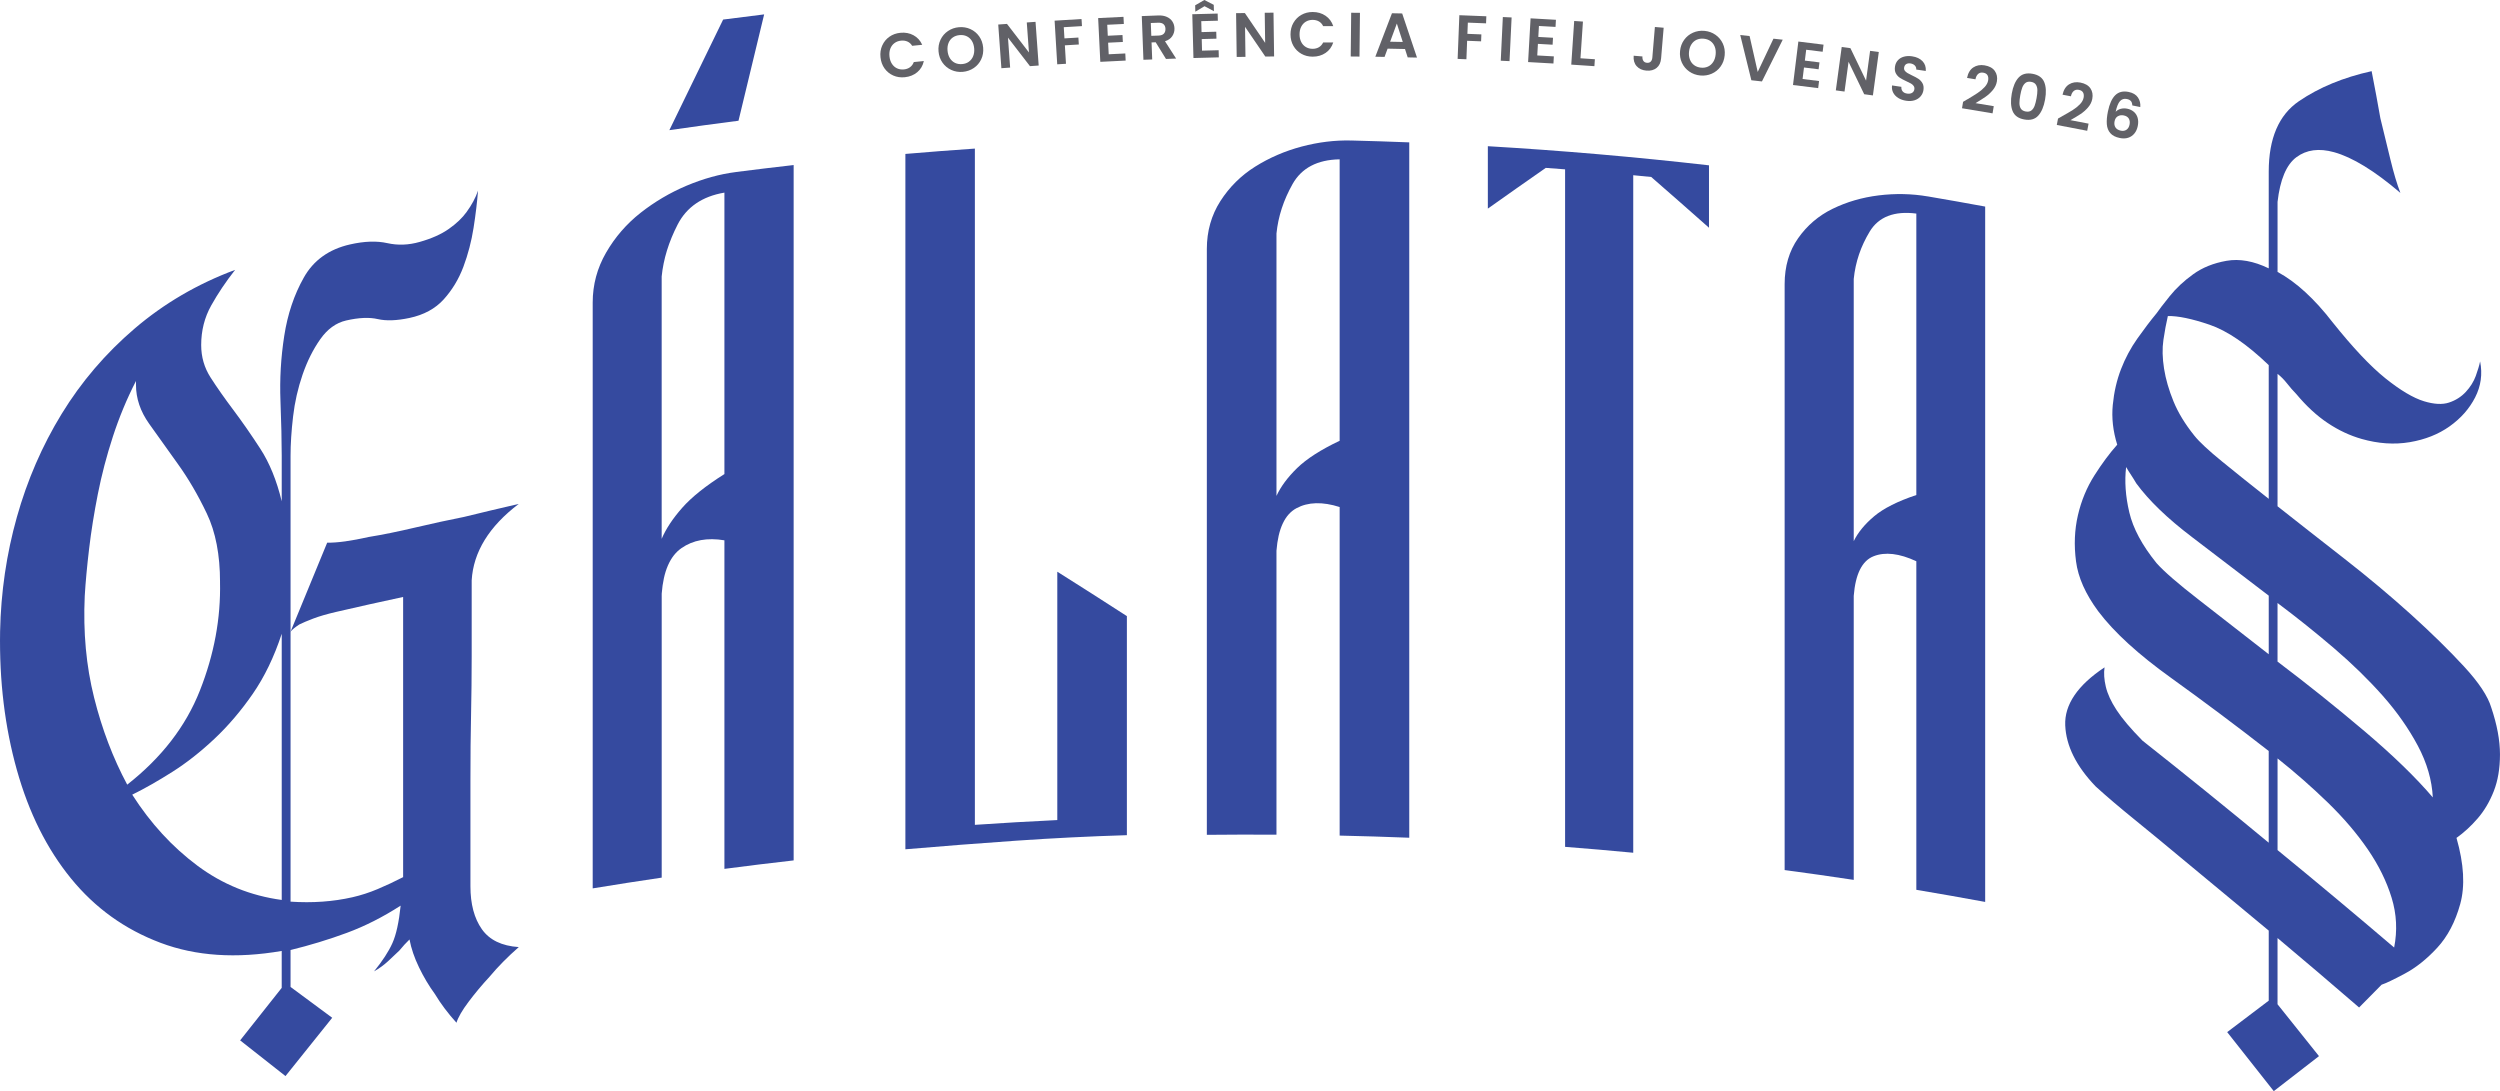 <svg xmlns="http://www.w3.org/2000/svg" id="Layer_2" data-name="Layer 2" viewBox="0 0 1077.11 470.09"><defs><style>      .cls-1 {        fill: #616167;      }      .cls-2 {        fill: #354a9f;      }    </style></defs><g id="Layer_1-2" data-name="Layer 1"><g><g><path class="cls-2" d="M172.59,390.2c-7.64,4.93-15.38,8.84-23.19,11.73-7.82,2.89-15.89,5.34-24.22,7.38v15.91c5.98,4.39,11.96,8.82,17.95,13.28-6.72,8.33-13.42,16.7-20.13,25.12-6.52-5.17-13.04-10.29-19.54-15.38,5.96-7.57,11.93-15.11,17.91-22.62,0-5.3,0-10.61,0-15.91-19.56,3.37-36.98,2.25-52.27-3.53-15.31-5.77-28.13-14.96-38.51-27.7-10.39-12.74-18.16-28.29-23.33-46.76C2.08,313.24-.33,293.36.04,272.02c.35-16.93,2.76-33.36,7.23-49.24,4.46-15.87,10.88-30.72,19.3-44.47,8.41-13.74,18.89-26.04,31.48-36.79,12.58-10.74,26.99-19.2,43.25-25.25-3.98,5.06-7.41,10.17-10.29,15.32-2.89,5.16-4.33,10.85-4.33,17.07,0,5.13,1.35,9.79,4.06,14,2.7,4.22,5.96,8.85,9.75,13.9,3.79,5.05,7.68,10.64,11.66,16.77,3.98,6.13,7.06,13.69,9.23,22.66,0-6.58,0-13.17,0-19.75,0-6.22-.19-14.03-.54-23.46-.37-9.42.18-18.79,1.63-28.11,1.44-9.31,4.25-17.69,8.43-25.09,4.16-7.4,10.79-12.19,19.87-14.26,6.17-1.41,11.53-1.59,16.09-.57,4.54,1.02,9.19.85,13.93-.51,5.1-1.43,9.3-3.3,12.58-5.61,3.28-2.31,5.83-4.74,7.66-7.29,2.19-2.99,3.84-6.05,4.93-9.2-.37,4.83-1.01,10.17-1.92,16.01-.92,5.85-2.38,11.44-4.38,16.78-2.01,5.34-4.84,10.02-8.48,14.05-3.65,4.03-8.58,6.69-14.76,8.01-5.46,1.16-10.02,1.33-13.65.49-3.64-.84-8.18-.65-13.63.6-4.36,1-8.08,3.71-11.16,8.09-3.09,4.39-5.63,9.48-7.62,15.26-1.99,5.79-3.36,11.79-4.08,18-.73,6.21-1.09,11.88-1.09,17v192.04c9.42.63,18.31,0,26.67-1.9,3.63-.83,7.27-2,10.91-3.54,3.63-1.53,7.28-3.24,10.92-5.12v-120.71c-9.65,2.07-19.29,4.22-28.91,6.45-4,.93-7.27,1.89-9.8,2.85-2.54.97-4.54,1.82-5.98,2.53-1.82,1.18-3.08,2.21-3.81,3.12,5.25-12.81,10.51-25.59,15.78-38.34,4.36.08,10.35-.76,17.98-2.47,5.81-.93,12.46-2.29,19.93-4.05,7.46-1.75,14.49-3.28,21.06-4.58,7.67-1.88,15.52-3.75,23.57-5.6-12.8,9.68-19.56,20.73-20.28,32.93,0,13.54,0,24.51,0,32.92,0,8.42-.1,16.75-.27,25.02-.19,8.27-.27,17.89-.27,28.86,0,10.97,0,25.98,0,44.99,0,7.68,1.64,13.85,4.93,18.52,3.29,4.66,8.58,7.21,15.9,7.7-4.76,4.17-8.97,8.43-12.61,12.79-3.29,3.55-6.3,7.16-9.04,10.81-2.74,3.64-4.47,6.65-5.2,8.99-3.65-4.03-6.75-8.15-9.3-12.38-2.55-3.5-4.83-7.32-6.83-11.47-2.01-4.16-3.37-8.16-4.1-12.03-1.46,1.41-2.92,3-4.37,4.78-1.46,1.41-3.1,2.95-4.91,4.63-1.83,1.68-3.82,3.12-6,4.34,3.63-4.47,6.28-8.51,7.91-12.16,1.64-3.65,2.81-9.02,3.55-16.13ZM94.8,250.76c0-11.7-1.9-21.54-5.69-29.49-3.79-7.95-7.94-15.06-12.44-21.32-4.51-6.25-8.65-12.05-12.42-17.39-3.78-5.33-5.67-10.91-5.66-16.77v-1.65c-3.96,7.72-7.28,15.73-9.97,24.01-2.7,8.29-4.85,16.52-6.46,24.68-1.61,8.16-2.88,16.04-3.77,23.62-.9,7.59-1.53,14.37-1.88,20.32-.72,15.58.62,30.18,4.03,43.78,3.4,13.62,8.16,26.11,14.27,37.51,14.73-11.57,25.18-25,31.32-40.56,6.13-15.54,9.02-31.11,8.66-46.75ZM121.38,273.06c-3.26,9.95-7.43,18.57-12.49,25.9-5.07,7.32-10.57,13.78-16.53,19.38-5.96,5.61-12,10.35-18.12,14.23-6.13,3.89-11.88,7.16-17.27,9.81,7.9,12.36,17.26,22.53,28.08,30.59,10.82,8.06,22.92,12.96,36.33,14.77,0-38.23,0-76.45,0-114.68Z"></path><path class="cls-2" d="M317.08,74.11c8.28-1.06,16.57-2.06,24.86-3v299.59c-9.95,1.13-19.9,2.35-29.83,3.65v-141.56c-7.37-1.23-13.52-.1-18.48,3.35-4.97,3.45-7.81,10-8.54,19.62v122.36c-9.92,1.46-19.83,3-29.73,4.63v-252.4c0-7.68,1.93-14.86,5.78-21.52,3.85-6.66,8.8-12.38,14.86-17.15,6.06-4.76,12.67-8.66,19.84-11.69,7.17-3.01,14.24-4.98,21.25-5.87ZM312.11,82.99c-9.58,1.62-16.28,6.24-20.14,13.73-3.86,7.51-6.16,14.98-6.89,22.4v113.03c1.83-4.29,4.77-8.74,8.82-13.34,4.04-4.59,10.11-9.46,18.21-14.56v-121.26ZM318.18,52.02c-9.94,1.27-19.87,2.62-29.79,4.06,7.72-15.93,15.44-31.82,23.17-47.65,5.89-.77,11.78-1.52,17.67-2.23-3.68,15.26-7.37,30.53-11.05,45.82Z"></path><path class="cls-2" d="M390.09,66.32c9.97-.85,19.95-1.62,29.93-2.3v291.36c11.83-.81,23.67-1.49,35.51-2.06v-107c9.99,6.29,19.99,12.67,29.98,19.13,0,31.46,0,62.92,0,94.38-16.29.5-32.31,1.31-48.02,2.4-15.73,1.1-31.54,2.32-47.41,3.68V66.32Z"></path><path class="cls-2" d="M582.18,60.53c8.33.21,16.66.48,24.99.81,0,99.86,0,199.73,0,299.59-9.99-.39-19.99-.7-29.99-.92v-141.56c-7.41-2.36-13.61-2.18-18.61.51-5,2.69-7.87,8.8-8.61,18.3v122.36c-10-.07-20-.04-30,.06,0-84.13,0-168.27,0-252.4,0-7.68,1.95-14.56,5.83-20.63,3.89-6.06,8.89-11.03,15-14.86,6.11-3.83,12.78-6.72,20-8.64,7.22-1.91,14.35-2.79,21.39-2.61ZM549.96,100.63v113.03c1.85-4.01,4.81-8.01,8.89-11.99,4.08-3.97,10.18-7.91,18.33-11.76v-121.26c-9.63.16-16.39,3.74-20.28,10.64-3.89,6.91-6.21,14.03-6.94,21.34Z"></path><path class="cls-2" d="M674.31,364.87V72.96c-2.77-.22-5.54-.43-8.32-.63-8.32,5.79-16.64,11.64-24.96,17.55,0-8.96,0-17.92,0-26.89,31.81,1.87,63.58,4.62,95.28,8.24v26.89c-8.29-7.35-16.59-14.64-24.89-21.87-2.58-.26-5.17-.51-7.75-.76,0,97.3,0,194.6,0,291.91-9.78-.93-19.57-1.78-29.36-2.54Z"></path><path class="cls-2" d="M830.59,84.62c8.24,1.4,16.48,2.86,24.71,4.38,0,99.86,0,199.73,0,299.59-9.87-1.82-19.76-3.56-29.66-5.22,0-47.19,0-94.38,0-141.56-7.34-3.42-13.48-4.12-18.43-2.15-4.96,1.97-7.8,7.67-8.54,17.07,0,40.79,0,81.57,0,122.36-9.92-1.5-19.84-2.91-29.77-4.23V122.46c0-7.68,1.93-14.29,5.79-19.79,3.86-5.51,8.82-9.75,14.89-12.71,6.06-2.96,12.67-4.89,19.83-5.78,7.15-.88,14.22-.74,21.18.45ZM798.67,120.11c0,37.68,0,75.35,0,113.03,1.83-3.74,4.77-7.32,8.81-10.72,4.03-3.39,10.09-6.45,18.16-9.14,0-40.42,0-80.84,0-121.26-9.54-1.22-16.23,1.4-20.08,7.74-3.85,6.36-6.15,13.14-6.88,20.35Z"></path><path class="cls-2" d="M1021.8,30.65c1.43,7.37,2.7,14.14,3.77,20.3,1.43,5.9,2.87,11.81,4.31,17.72,1.43,5.91,2.87,10.72,4.31,14.44-11.12-9.52-20.66-15.34-28.58-17.54-6.48-1.8-11.89-1.07-16.22,2.16-4.33,3.23-7.03,9.65-8.12,19.25,0,10.06,0,20.12,0,30.18,7.94,4.28,15.88,11.55,23.8,21.8,8.65,10.82,16.19,18.84,22.65,24.02,6.46,5.18,12.02,8.49,16.68,9.91,4.3,1.3,7.87,1.5,10.74.55,2.86-.94,5.27-2.47,7.24-4.59,1.96-2.13,3.39-4.42,4.29-6.87.89-2.46,1.52-4.54,1.87-6.26,1.08,5.47.35,10.63-2.14,15.5-2.5,4.88-6.16,9.02-10.99,12.46-4.83,3.44-10.56,5.71-17.19,6.83-6.64,1.12-13.55.65-20.74-1.4-5.04-1.44-9.9-3.71-14.58-6.84-4.69-3.12-9.19-7.27-13.52-12.46-1.44-1.48-2.8-3.03-4.06-4.65-1.27-1.61-2.63-2.98-4.06-4.09,0,19.02,0,38.04,0,57.06,9.02,7.13,18.68,14.68,28.93,22.68,10.26,8.01,19.77,16,28.56,23.93,8.78,7.94,16.39,15.41,22.82,22.37,6.43,6.96,10.35,12.9,11.78,17.75,2.49,7.39,3.74,14.11,3.75,20.14,0,6.04-.89,11.33-2.67,15.87-1.79,4.55-4.11,8.47-6.96,11.76-2.86,3.3-5.89,6.09-9.11,8.37,3.22,11.25,3.75,20.75,1.61,28.49-2.14,7.75-5.46,14.03-9.93,18.87-4.48,4.85-9.13,8.56-13.98,11.14-4.84,2.59-8.16,4.17-9.96,4.75-3.23,3.26-6.47,6.54-9.7,9.82-11.69-10.1-23.4-20.07-35.14-29.92,0,9.51,0,19.02,0,28.53,5.96,7.42,11.91,14.87,17.86,22.35-6.49,4.99-12.98,10.02-19.48,15.08-6.68-8.52-13.37-16.99-20.07-25.43,5.97-4.55,11.94-9.06,17.9-13.55,0-10.06,0-20.12,0-30.18-5.06-4.24-10.94-9.13-17.63-14.64-6.7-5.51-13.4-11.07-20.12-16.68-6.72-5.61-13.34-11.07-19.89-16.38-6.55-5.31-12.19-10.1-16.92-14.41-8.39-8.73-12.75-17.49-13.12-26.35-.36-8.85,5.29-17.23,16.94-24.96-.37,2.48-.18,5.27.55,8.35.73,3.09,2.27,6.44,4.64,10.06,2.36,3.63,6.09,8.02,11.18,13.19,18.17,14.35,36.3,29,54.36,43.95,0-13.17,0-26.34,0-39.51-14.09-10.98-28.13-21.48-42.1-31.52-13.98-10.03-24.45-19.53-31.36-28.7-5.46-7.39-8.66-14.54-9.56-21.5-.91-6.96-.64-13.58.82-19.86,1.45-6.28,3.83-12,7.1-17.15,3.28-5.15,6.55-9.57,9.83-13.24-1.83-5.89-2.46-11.6-1.91-17.15.54-5.55,1.72-10.68,3.55-15.41,1.82-4.72,4.18-9.13,7.09-13.24,2.91-4.1,5.63-7.69,8.18-10.76,1.09-1.58,2.99-4.06,5.72-7.45,2.72-3.39,6.07-6.53,10.07-9.41,3.98-2.89,8.78-4.82,14.4-5.81,5.61-.98,11.67.1,18.18,3.25,0-13.9,0-27.8,0-41.7,0-14.26,4.34-24.4,13-30.31,8.66-5.91,19.1-10.25,31.33-12.95ZM977.47,256.63c-11.57-8.86-22.61-17.28-33.12-25.28-10.52-8-18.51-15.67-23.96-23.12-.73-1.26-1.46-2.43-2.18-3.51-.73-1.07-1.46-2.25-2.18-3.5-.73,6.06-.27,12.56,1.36,19.51,1.63,6.95,5.54,14.22,11.72,21.86,3.27,3.69,9.35,8.93,18.23,15.82,8.88,6.9,18.93,14.7,30.13,23.47,0-8.41,0-16.83,0-25.24ZM977.47,157.31c-9.4-9.03-17.9-14.81-25.51-17.41-7.61-2.59-13.6-3.82-17.95-3.74-.73,3.12-1.36,6.54-1.91,10.26-.55,3.71-.45,7.85.27,12.41.72,4.56,2.09,9.26,4.08,14.12,1.99,4.86,4.98,9.77,8.98,14.75,2.17,2.72,6.16,6.42,11.96,11.15,5.79,4.73,12.49,10.08,20.08,16.07,0-19.2,0-38.41,0-57.61ZM1048.16,343.56c-.37-7.42-2.51-14.85-6.45-22.26-3.95-7.41-8.97-14.57-15.07-21.48-6.11-6.9-13.12-13.75-21.04-20.53-7.92-6.77-16.04-13.27-24.34-19.48,0,8.41,0,16.83,0,25.24,12.64,9.54,25.17,19.57,37.57,30.07,12.4,10.51,22.17,20.04,29.33,28.44ZM981.27,366.26c16.79,13.74,33.54,27.73,50.23,41.98,1.43-7.26,1.08-14.4-1.08-21.44-2.15-7.03-5.57-13.98-10.24-20.81-4.68-6.83-10.43-13.59-17.27-20.23-6.85-6.64-14.06-12.98-21.64-19,0,13.17,0,26.34,0,39.51Z"></path></g><g><path class="cls-1" d="M380.11,19.6c.68-1.54,1.71-2.8,3.07-3.76,1.36-.96,2.93-1.53,4.72-1.71,2.1-.21,3.99.14,5.67,1.05s2.94,2.29,3.76,4.12l-4.33.44c-.52-.85-1.19-1.46-2.02-1.83s-1.75-.5-2.77-.4c-1.09.11-2.04.46-2.84,1.06-.8.6-1.39,1.39-1.77,2.36-.38.98-.51,2.1-.38,3.35.13,1.24.47,2.3,1.04,3.19.57.89,1.31,1.55,2.21,1.97.9.42,1.9.58,2.99.47,1.02-.1,1.9-.42,2.63-.96s1.27-1.27,1.61-2.21l4.33-.44c-.43,1.98-1.38,3.58-2.84,4.81-1.46,1.22-3.25,1.94-5.36,2.16-1.79.18-3.45-.06-4.97-.73-1.52-.67-2.78-1.69-3.76-3.05-.98-1.37-1.56-2.97-1.75-4.82-.19-1.84.06-3.54.75-5.08Z"></path><path class="cls-1" d="M409.87,30.14c-1.54-.7-2.81-1.74-3.79-3.13-.99-1.39-1.56-3-1.72-4.85-.16-1.83.13-3.51.86-5.05.73-1.54,1.8-2.78,3.2-3.73,1.4-.95,2.98-1.51,4.73-1.66,1.78-.15,3.43.12,4.96.82,1.53.7,2.79,1.74,3.77,3.13.98,1.39,1.55,3,1.71,4.83.16,1.85-.12,3.54-.85,5.07-.72,1.54-1.79,2.78-3.19,3.73-1.4.95-2.98,1.5-4.73,1.66-1.76.15-3.41-.12-4.95-.82ZM417.45,26.57c.82-.59,1.43-1.37,1.83-2.37.4-.99.55-2.12.44-3.37-.11-1.25-.45-2.33-1.01-3.23-.57-.9-1.3-1.56-2.21-1.99-.9-.43-1.92-.59-3.05-.49s-2.11.44-2.93,1.01-1.44,1.36-1.84,2.34c-.4.98-.55,2.1-.44,3.36.11,1.26.45,2.34,1.01,3.25.57.91,1.31,1.58,2.22,2.02.91.44,1.94.6,3.07.51,1.13-.1,2.1-.44,2.92-1.03Z"></path><path class="cls-1" d="M447.52,28.23l-3.77.27-9.47-12.28.93,12.9-3.77.27-1.36-18.82,3.77-.27,9.47,12.31-.94-12.93,3.77-.27,1.36,18.82Z"></path><path class="cls-1" d="M465.98,8.2l.18,3.05-7.84.47.29,4.82,6.01-.36.18,2.99-6.01.36.48,7.95-3.77.23-1.13-18.81,11.62-.7Z"></path><path class="cls-1" d="M477.05,10.68l.23,4.72,6.34-.31.15,2.99-6.34.31.25,4.99,7.15-.35.15,3.07-10.92.54-.93-18.85,10.92-.54.15,3.07-7.15.35Z"></path><path class="cls-1" d="M502.35,25.39l-4.43-7.18-1.78.07.28,7.34-3.78.14-.71-18.83,7.07-.27c1.46-.06,2.71.15,3.75.63,1.04.47,1.84,1.14,2.38,1.99.55.85.84,1.82.88,2.9.05,1.24-.27,2.37-.95,3.4s-1.73,1.75-3.13,2.19l4.79,7.46-4.37.17ZM496.03,15.44l3.16-.12c1.02-.04,1.78-.31,2.26-.83.48-.51.71-1.21.68-2.09-.03-.86-.31-1.52-.83-1.98s-1.29-.67-2.32-.63l-3.16.12.21,5.53Z"></path><path class="cls-1" d="M517.56,9.11l.12,4.72,6.34-.17.08,3-6.34.17.13,4.99,7.15-.19.08,3.08-10.93.29-.5-18.87,10.93-.29.08,3.08-7.15.19ZM518.96,2.67l-3.96,2.37-.07-2.75,3.96-2.29,4.05,2.08.07,2.75-4.05-2.16Z"></path><path class="cls-1" d="M548.94,24.32l-3.78.05-8.74-12.81.18,12.93-3.78.05-.26-18.87,3.78-.05,8.74,12.84-.18-12.96,3.78-.05.26,18.87Z"></path><path class="cls-1" d="M557.27,9.83c.84-1.47,1.98-2.61,3.43-3.43,1.45-.82,3.07-1.23,4.87-1.23,2.11,0,3.95.54,5.54,1.62,1.58,1.08,2.69,2.57,3.32,4.48h-4.35c-.43-.9-1.04-1.58-1.82-2.03-.78-.45-1.69-.67-2.71-.68-1.1,0-2.07.26-2.93.77-.85.51-1.52,1.24-2,2.17-.48.94-.72,2.03-.72,3.29s.24,2.34.71,3.28c.48.95,1.14,1.67,2,2.19.85.51,1.83.77,2.93.77,1.03,0,1.93-.23,2.71-.69.78-.46,1.39-1.14,1.82-2.04h4.35c-.63,1.93-1.73,3.43-3.31,4.5-1.58,1.07-3.42,1.61-5.55,1.61-1.8,0-3.42-.41-4.87-1.23-1.45-.82-2.59-1.96-3.43-3.42-.84-1.46-1.25-3.11-1.25-4.97s.42-3.51,1.26-4.98Z"></path><path class="cls-1" d="M585.93,5.53l-.2,18.85-3.78-.04.2-18.85,3.78.04Z"></path><path class="cls-1" d="M605.34,21.12l-7.5-.16-1.32,3.56-3.97-.08,7.17-18.73,4.4.09,6.38,19.01-4-.08-1.17-3.62ZM604.38,18.08l-2.56-7.94-2.89,7.83,5.45.11Z"></path><path class="cls-1" d="M640.38,7.01l-.12,3.05-7.85-.31-.19,4.83,6.02.24-.12,2.99-6.02-.24-.31,7.96-3.78-.15.74-18.83,11.63.46Z"></path><path class="cls-1" d="M651.27,7.52l-.9,18.82-3.78-.18.9-18.82,3.78.18Z"></path><path class="cls-1" d="M663.04,11.19l-.27,4.72,6.33.36-.17,2.99-6.33-.36-.28,4.99,7.14.4-.17,3.07-10.92-.62,1.07-18.84,10.92.62-.17,3.07-7.14-.4Z"></path><path class="cls-1" d="M680.94,25.11l6.2.41-.2,2.99-9.97-.67,1.26-18.8,3.77.25-1.06,15.81Z"></path><path class="cls-1" d="M716.78,11.95l-1.1,13.18c-.15,1.83-.8,3.21-1.94,4.13-1.14.93-2.6,1.31-4.38,1.17-1.79-.15-3.2-.79-4.21-1.92-1.02-1.13-1.45-2.63-1.29-4.5l3.77.31c-.05.81.09,1.45.42,1.93.33.48.84.75,1.54.81.68.06,1.22-.12,1.62-.52.39-.4.62-.98.69-1.73l1.1-13.18,3.79.32Z"></path><path class="cls-1" d="M727.81,30.81c-1.39-.97-2.44-2.22-3.16-3.76-.72-1.54-.99-3.24-.81-5.08.18-1.83.77-3.43,1.77-4.81,1-1.38,2.28-2.41,3.83-3.09,1.55-.68,3.2-.94,4.96-.77,1.77.17,3.35.74,4.73,1.71,1.38.97,2.42,2.22,3.14,3.76.71,1.54.98,3.23.8,5.05-.18,1.85-.76,3.46-1.76,4.84-.99,1.38-2.26,2.41-3.81,3.09-1.55.68-3.2.94-4.96.77-1.76-.17-3.33-.74-4.72-1.7ZM735.91,28.67c.91-.43,1.65-1.09,2.23-2,.58-.9.92-1.98,1.04-3.24.12-1.25-.01-2.38-.41-3.36-.39-.99-1-1.77-1.81-2.36-.81-.58-1.78-.93-2.91-1.04-1.13-.11-2.15.05-3.07.46-.92.42-1.66,1.07-2.24,1.97-.58.89-.92,1.97-1.04,3.22s.01,2.38.41,3.38c.39,1,1,1.79,1.82,2.39.82.59,1.79.95,2.92,1.06,1.13.11,2.15-.05,3.06-.48Z"></path><path class="cls-1" d="M768.07,17.12l-8.95,17.97-4.56-.51-4.79-19.49,4.03.45,3.5,15.46,6.78-14.33,4,.44Z"></path><path class="cls-1" d="M778.19,21.42l-.58,4.69,6.3.77-.37,2.97-6.3-.77-.61,4.96,7.1.87-.38,3.06-10.85-1.34,2.31-18.73,10.85,1.34-.38,3.06-7.1-.87Z"></path><path class="cls-1" d="M806.93,41.11l-3.75-.51-6.74-13.97-1.74,12.82-3.75-.51,2.54-18.7,3.75.51,6.74,13.99,1.74-12.84,3.75.51-2.54,18.7Z"></path><path class="cls-1" d="M817.85,42.2c-.98-.6-1.7-1.36-2.18-2.29-.48-.93-.65-1.96-.49-3.1l4.01.6c-.06.77.12,1.42.54,1.94.42.52,1.06.84,1.92.97.87.13,1.59.02,2.15-.32s.89-.85.99-1.53c.08-.55-.02-1.03-.3-1.44-.29-.41-.67-.75-1.14-1.03-.48-.28-1.14-.61-2-.99-1.16-.54-2.09-1.03-2.79-1.49-.71-.46-1.28-1.08-1.72-1.87-.44-.78-.57-1.76-.4-2.94.16-1.1.58-2.02,1.26-2.76.67-.74,1.54-1.25,2.6-1.54,1.06-.29,2.23-.34,3.52-.15,1.92.29,3.42.99,4.48,2.1,1.06,1.11,1.53,2.52,1.41,4.21l-4.11-.61c.06-.65-.13-1.22-.58-1.71-.45-.49-1.09-.8-1.92-.93-.73-.11-1.34,0-1.83.3s-.79.82-.9,1.53c-.07.5.03.94.31,1.32.28.38.65.71,1.11.98.46.28,1.11.62,1.96,1.02,1.16.54,2.09,1.04,2.8,1.51.71.47,1.29,1.1,1.74,1.9.45.79.58,1.77.41,2.93-.15,1-.54,1.88-1.19,2.66s-1.5,1.35-2.57,1.71c-1.07.36-2.29.44-3.67.23-1.3-.19-2.44-.59-3.41-1.19Z"></path><path class="cls-1" d="M847.36,42.95c1.94-1.14,3.5-2.09,4.67-2.88,1.17-.78,2.18-1.63,3.03-2.55.85-.92,1.35-1.87,1.52-2.87.15-.91.06-1.65-.28-2.24s-.95-.95-1.84-1.1c-.89-.15-1.62.04-2.2.55-.58.52-.96,1.29-1.15,2.31l-3.62-.6c.43-2.12,1.33-3.63,2.71-4.53,1.38-.9,3-1.2,4.84-.89,2.02.34,3.49,1.13,4.39,2.39.9,1.26,1.21,2.76.92,4.52-.23,1.38-.83,2.65-1.78,3.78-.96,1.14-1.99,2.09-3.11,2.86s-2.55,1.69-4.32,2.74l7.86,1.31-.52,3.09-13.16-2.2.46-2.77,1.58-.94Z"></path><path class="cls-1" d="M869.71,33.41c1.42-1.54,3.41-2.08,5.98-1.62s4.25,1.66,5.05,3.59c.8,1.94.92,4.44.37,7.5-.55,3.08-1.54,5.4-2.96,6.96-1.42,1.56-3.42,2.1-5.99,1.64-2.57-.46-4.25-1.67-5.04-3.62-.79-1.95-.91-4.47-.36-7.55.55-3.07,1.53-5.37,2.95-6.9ZM877.79,38.88c0-.92-.21-1.72-.62-2.37-.4-.66-1.1-1.08-2.09-1.25s-1.79-.03-2.4.45c-.61.48-1.07,1.15-1.4,2.01-.33.86-.61,1.95-.85,3.26-.24,1.35-.36,2.49-.37,3.43,0,.94.2,1.74.61,2.39.41.65,1.12,1.06,2.11,1.24s1.79.03,2.41-.43c.61-.47,1.08-1.14,1.41-2.02.32-.88.61-2,.85-3.35.23-1.31.35-2.43.34-3.35Z"></path><path class="cls-1" d="M888.3,50.16c1.97-1.09,3.55-2.01,4.74-2.76,1.19-.75,2.22-1.58,3.08-2.47.87-.9,1.4-1.84,1.59-2.83.17-.9.1-1.65-.23-2.24-.33-.59-.93-.98-1.82-1.15s-1.62,0-2.21.5-.99,1.26-1.21,2.28l-3.61-.69c.48-2.11,1.42-3.6,2.82-4.46,1.4-.87,3.02-1.12,4.86-.77,2.02.39,3.46,1.22,4.33,2.49.87,1.28,1.14,2.79.81,4.54-.26,1.38-.89,2.62-1.87,3.74-.98,1.11-2.04,2.04-3.17,2.79-1.13.75-2.59,1.62-4.38,2.64l7.82,1.5-.59,3.08-13.1-2.51.53-2.76,1.6-.9Z"></path><path class="cls-1" d="M918.12,43.6c-.36-.46-.94-.77-1.75-.94-1.22-.25-2.21.06-2.99.92-.77.86-1.39,2.39-1.86,4.59.57-.62,1.3-1.04,2.19-1.28.89-.23,1.81-.25,2.77-.06,1.15.23,2.11.69,2.89,1.36.78.67,1.32,1.53,1.62,2.58.3,1.04.32,2.23.05,3.55-.25,1.25-.73,2.32-1.44,3.19s-1.59,1.49-2.68,1.84c-1.08.35-2.29.39-3.63.11-1.83-.37-3.19-1.07-4.08-2.1s-1.38-2.31-1.5-3.85c-.12-1.54.04-3.38.48-5.51.66-3.23,1.71-5.55,3.16-6.98,1.45-1.42,3.37-1.89,5.77-1.4,1.85.38,3.19,1.17,4,2.39.82,1.21,1.15,2.59,1.01,4.12l-3.44-.7c-.03-.78-.22-1.39-.57-1.85ZM912.49,50.06c-.75.42-1.23,1.15-1.44,2.19-.21,1.04-.08,1.92.38,2.64.47.72,1.24,1.19,2.32,1.41.95.19,1.77.06,2.44-.41.67-.47,1.11-1.2,1.31-2.18.21-1.02.1-1.89-.31-2.6-.42-.71-1.14-1.17-2.18-1.38-.94-.19-1.78-.08-2.52.34Z"></path></g></g></g></svg>